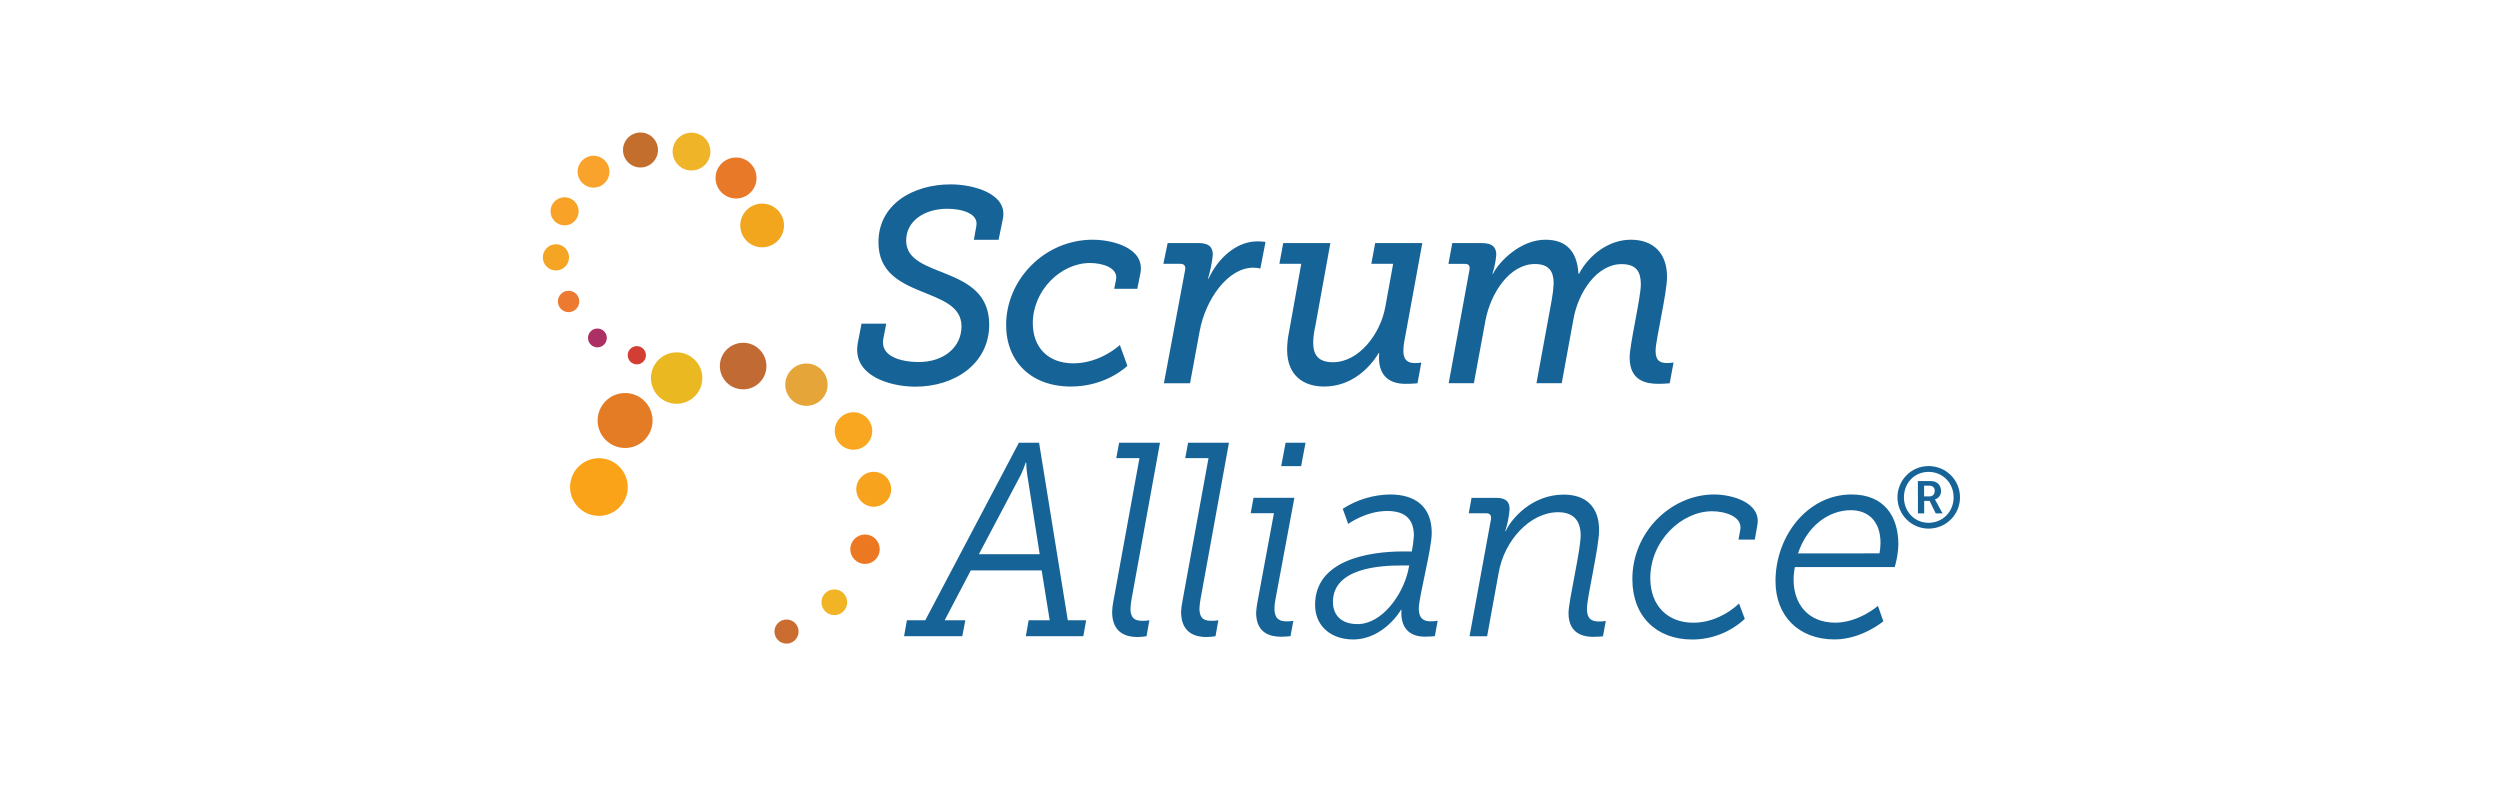 <svg width="1000" height="315" viewBox="0 0 1000 315" fill="none" xmlns="http://www.w3.org/2000/svg">
<g clip-path="url(#clip0_3421_23135)">
<path d="M362.761 248.094H370.112L407.559 177.095H415.633L427.118 248.094H434.461L433.322 254.484H410.33L411.469 248.094H419.875L416.665 228.172H388.316L377.871 248.094H386.145L384.906 254.484H361.622L362.761 248.094ZM415.872 221.675L410.907 189.974C410.65 188.333 410.512 186.676 410.492 185.016H410.284C409.751 186.715 409.092 188.372 408.313 189.974L391.557 221.675H415.872ZM445.329 240.612L455.782 183.253H446.507L447.646 177.095H463.995L452.611 239.727C452.394 240.928 452.256 242.141 452.195 243.36C452.195 247.979 454.681 248.318 457.16 248.318C458.028 248.345 458.896 248.27 459.746 248.094L458.615 254.484C457.415 254.679 456.204 254.789 454.989 254.815C450.956 254.815 444.852 253.491 444.852 244.807C444.884 243.397 445.044 241.993 445.329 240.612V240.612ZM472.955 240.612L483.407 183.253H474.094L475.233 177.095H491.582L480.198 239.727C479.981 240.928 479.842 242.141 479.782 243.36C479.782 247.979 482.268 248.318 484.747 248.318C485.617 248.345 486.488 248.27 487.341 248.094L486.202 254.484C485.002 254.679 483.791 254.789 482.576 254.815C478.543 254.815 472.439 253.491 472.439 244.807C472.484 243.396 472.656 241.992 472.955 240.612V240.612ZM502.958 240.943L509.578 205.27H500.272L501.411 199.111H517.752L510.101 240.173C509.909 241.225 509.804 242.291 509.786 243.36C509.786 247.979 512.272 248.541 514.758 248.541C515.626 248.568 516.494 248.493 517.344 248.318L516.205 254.476C516.205 254.476 514.027 254.692 512.58 254.692C508.647 254.692 502.443 253.706 502.443 245.008C502.539 243.644 502.711 242.287 502.958 240.943V240.943ZM514.242 177.095H522.209L520.454 186.448H512.48L514.242 177.095ZM561.311 220.574H564.729C565.138 218.502 565.413 216.407 565.552 214.3C565.552 208.465 562.866 204.392 554.899 204.392C546.309 204.392 539.274 209.565 539.274 209.565L537.103 203.515C542.752 199.866 549.314 197.881 556.038 197.787C565.968 197.787 572.695 202.522 572.695 213.184C572.695 219.681 567.523 238.726 567.523 243.345C567.523 247.964 570.001 248.526 572.38 248.526C573.283 248.546 574.186 248.472 575.074 248.302L573.934 254.461C573.934 254.461 571.864 254.676 570.001 254.676C563.897 254.676 560.072 251.266 560.587 243.899H560.38C560.487 243.899 553.552 255.785 541.244 255.785C532.862 255.785 526.035 250.835 526.035 241.928C526.035 224.207 547.033 220.574 561.311 220.574V220.574ZM542.999 249.642C552.729 249.642 560.895 238.187 563.174 228.611L563.689 226.186H560.695C551.997 226.186 533.17 227.179 533.17 240.812C533.17 245.562 536.064 249.642 542.999 249.642ZM596.387 207.733C596.595 206.409 596.179 205.308 594.524 205.308H587.489L588.628 199.15H598.565C602.491 199.15 603.838 200.797 603.838 203.661C603.601 206.655 603.012 209.611 602.083 212.468H602.283C604.354 207.733 612.636 197.841 625.46 197.841C634.565 197.841 639.638 202.907 639.638 212.044C639.638 218.865 634.773 238.988 634.773 243.414C634.773 248.148 637.259 248.595 639.738 248.595C640.605 248.612 641.472 248.537 642.324 248.372L641.185 254.53C641.185 254.53 639.122 254.746 637.336 254.746C633.611 254.746 627.407 253.645 627.407 245.285C627.407 240.327 632.264 220.289 632.264 214.123C632.264 207.956 629.062 204.885 623.266 204.885C612.089 204.885 601.714 216.116 599.466 229.103L594.848 254.507H587.812L596.387 207.733ZM685.675 197.787C692.71 197.787 704.51 200.982 702.955 210.004L701.924 215.839H695.404L696.128 211.767C696.959 206.594 689.924 204.5 684.851 204.5C672.744 204.5 660.12 216.17 660.12 231.251C660.12 242.375 667.155 249.088 677.3 249.088C688.161 249.088 695.612 241.389 695.612 241.389L697.921 247.548C692.185 252.878 684.637 255.828 676.808 255.8C662.637 255.8 652.946 246.563 652.946 231.697C652.877 212.868 668.402 197.787 685.675 197.787V197.787ZM740.618 197.787C753.449 197.787 759.345 206.255 759.345 217.802C759.246 220.859 758.759 223.89 757.898 226.825H717.957C717.62 228.492 717.448 230.189 717.441 231.89C717.441 241.466 723.13 249.064 734.098 249.064C743.512 249.064 751.17 242.352 751.17 242.352L753.341 248.51C753.341 248.51 744.759 255.77 733.79 255.77C719.512 255.77 710.198 246.416 710.198 232.437C710.198 214.408 723.029 197.787 740.618 197.787V197.787ZM751.794 221.344C752.055 219.965 752.192 218.566 752.202 217.163C752.202 208.357 747.137 204.077 740.31 204.077C731.72 204.077 722.922 210.135 719.204 221.359L751.794 221.344Z" fill="#166397"/>
<path d="M344.605 129.474H354.496L353.311 135.571C352.025 142.446 360.192 144.809 367.504 144.809C377.511 144.809 384.6 138.928 384.6 130.506C384.6 114.101 351.379 120.306 351.379 96.919C351.379 81.731 365.141 73.748 380.297 73.748C389.226 73.748 403.196 77.412 401.157 87.496L399.432 95.918H389.549L390.519 90.491C391.597 85.172 384.284 83.509 378.912 83.509C369.767 83.509 362.463 88.382 362.463 96.249C362.463 111.884 395.684 105.564 395.684 129.844C395.684 145.363 382.029 154.67 366.119 154.67C356.328 154.67 340.718 150.459 343.104 137.265L344.605 129.474ZM437.064 95.887C444.915 95.887 457.923 99.105 456.207 109.082L454.914 115.51H445.677L446.447 111.738C447.217 107.196 441.174 105.202 436.017 105.202C424.187 105.202 413.118 116.287 413.118 129.259C413.118 139.012 419.276 145.332 429.351 145.332C440.204 145.332 447.948 138.011 447.948 138.011L450.957 146.325C450.957 146.325 442.66 154.616 428.358 154.616C412.448 154.616 402.45 144.609 402.45 129.982C402.45 111.853 417.821 95.887 437.064 95.887V95.887ZM474.049 107.973C474.265 106.642 473.941 105.533 472.117 105.533H465.344L467.06 97.219H479.322C483.509 97.219 485.125 98.759 485.125 101.984C484.776 105.211 484.13 108.399 483.193 111.507H483.401C487.057 103.524 494.37 96.542 502.975 96.542C504.055 96.53 505.133 96.605 506.2 96.765L504.153 107.404C503.201 107.183 502.228 107.072 501.251 107.073C491.245 107.073 482.224 119.598 479.861 132.477L476.012 153.315H465.559L474.049 107.973ZM515.606 132.8L520.502 105.533H511.75L513.29 97.219H532.148L526.105 130.583C525.606 132.693 525.327 134.85 525.274 137.018C525.274 141.891 527.252 144.886 533.187 144.886C543.717 144.886 552.261 133.339 554.131 122.715L557.256 105.533H548.527L550.067 97.219H568.925L561.659 136.911C561.461 138.047 561.355 139.198 561.343 140.352C561.343 144.339 563.429 145.225 566.031 145.225C566.87 145.239 567.709 145.164 568.532 145.001L566.993 153.315C566.993 153.315 564.684 153.539 562.198 153.539C555.116 153.539 550.952 149.69 551.676 141.222H551.468C548.012 146.995 540.715 154.616 529.638 154.616C521.618 154.616 514.844 150.405 514.844 139.874C514.862 137.497 515.118 135.127 515.606 132.8V132.8ZM587.806 107.858C588.014 106.418 587.598 105.548 585.936 105.548H579.37L580.91 97.234H592.786C596.951 97.234 598.513 98.897 598.513 101.892C598.289 104.49 597.773 107.054 596.974 109.536H597.182C599.683 104.532 608.227 95.887 618.156 95.887C626.623 95.887 630.872 100.66 631.388 109.521H631.596C635.66 101.876 643.58 95.887 652.332 95.887C661.292 95.887 666.811 101.207 666.811 110.745C666.811 117.396 662.231 135.91 662.231 140.344C662.231 144.555 664.317 145.217 666.918 145.217C667.757 145.222 668.595 145.148 669.42 144.994L667.88 153.308C666.392 153.457 664.897 153.532 663.401 153.531C658.713 153.531 651.855 152.538 651.855 143C651.855 137.788 656.335 119.059 656.335 113.747C656.335 108.866 654.672 105.649 648.637 105.649C638.754 105.641 631.242 116.949 629.379 127.673L624.691 153.277H614.585L620.743 119.69C621.117 117.601 621.359 115.49 621.466 113.37C621.466 108.828 619.804 105.61 613.969 105.61C603.863 105.61 596.266 117.157 594.172 128.227L589.554 153.277H579.47L587.806 107.858Z" fill="#166397"/>
<path d="M304.856 98.927C309.686 98.927 313.6 95.012 313.6 90.182C313.6 85.353 309.686 81.437 304.856 81.437C300.027 81.437 296.112 85.353 296.112 90.182C296.112 95.012 300.027 98.927 304.856 98.927Z" fill="#F1A61E"/>
<path d="M294.416 79.398C298.944 79.398 302.614 75.728 302.614 71.2C302.614 66.672 298.944 63.001 294.416 63.001C289.889 63.001 286.219 66.672 286.219 71.2C286.219 75.728 289.889 79.398 294.416 79.398Z" fill="#E77928"/>
<path d="M276.606 68.187C280.78 68.187 284.164 64.802 284.164 60.627C284.164 56.452 280.78 53.068 276.606 53.068C272.431 53.068 269.047 56.452 269.047 60.627C269.047 64.802 272.431 68.187 276.606 68.187Z" fill="#EFB427"/>
<path d="M256.193 66.995C260.057 66.995 263.19 63.862 263.19 59.997C263.19 56.133 260.057 53 256.193 53C252.329 53 249.196 56.133 249.196 59.997C249.196 63.862 252.329 66.995 256.193 66.995Z" fill="#C36E2D"/>
<path d="M237.406 75.048C240.926 75.048 243.78 72.194 243.78 68.674C243.78 65.154 240.926 62.3 237.406 62.3C233.887 62.3 231.033 65.154 231.033 68.674C231.033 72.194 233.887 75.048 237.406 75.048Z" fill="#F9A32C"/>
<path d="M225.838 90.153C228.945 90.153 231.464 87.633 231.464 84.525C231.464 81.418 228.945 78.898 225.838 78.898C222.73 78.898 220.211 81.418 220.211 84.525C220.211 87.633 222.73 90.153 225.838 90.153Z" fill="#F8A228"/>
<path d="M222.372 108.187C225.267 108.187 227.614 105.84 227.614 102.944C227.614 100.049 225.267 97.702 222.372 97.702C219.477 97.702 217.13 100.049 217.13 102.944C217.13 105.84 219.477 108.187 222.372 108.187Z" fill="#F3A523"/>
<path d="M227.431 124.863C229.795 124.863 231.711 122.946 231.711 120.582C231.711 118.219 229.795 116.302 227.431 116.302C225.067 116.302 223.151 118.219 223.151 120.582C223.151 122.946 225.067 124.863 227.431 124.863Z" fill="#EC7A30"/>
<path d="M238.966 138.94C241.045 138.94 242.73 137.254 242.73 135.175C242.73 133.096 241.045 131.411 238.966 131.411C236.887 131.411 235.202 133.096 235.202 135.175C235.202 137.254 236.887 138.94 238.966 138.94Z" fill="#AB3063"/>
<path d="M254.731 145.746C256.746 145.746 258.379 144.112 258.379 142.097C258.379 140.081 256.746 138.448 254.731 138.448C252.716 138.448 251.082 140.081 251.082 142.097C251.082 144.112 252.716 145.746 254.731 145.746Z" fill="#D33E34"/>
<path d="M239.559 206.355C245.931 206.355 251.097 201.188 251.097 194.815C251.097 188.442 245.931 183.276 239.559 183.276C233.186 183.276 228.021 188.442 228.021 194.815C228.021 201.188 233.186 206.355 239.559 206.355Z" fill="#FBA318"/>
<path d="M250.038 179.194C256.108 179.194 261.029 174.272 261.029 168.201C261.029 162.129 256.108 157.208 250.038 157.208C243.967 157.208 239.046 162.129 239.046 168.201C239.046 174.272 243.967 179.194 250.038 179.194Z" fill="#E47C25"/>
<path d="M270.656 161.513C276.335 161.513 280.939 156.908 280.939 151.228C280.939 145.548 276.335 140.943 270.656 140.943C264.976 140.943 260.372 145.548 260.372 151.228C260.372 156.908 264.976 161.513 270.656 161.513Z" fill="#EAB820"/>
<path d="M297.259 155.738C302.403 155.738 306.573 151.567 306.573 146.423C306.573 141.278 302.403 137.108 297.259 137.108C292.115 137.108 287.945 141.278 287.945 146.423C287.945 151.567 292.115 155.738 297.259 155.738Z" fill="#C16A33"/>
<path d="M322.573 162.338C327.25 162.338 331.04 158.547 331.04 153.87C331.04 149.194 327.25 145.402 322.573 145.402C317.897 145.402 314.106 149.194 314.106 153.87C314.106 158.547 317.897 162.338 322.573 162.338Z" fill="#E5A538"/>
<path d="M341.397 179.889C345.537 179.889 348.894 176.532 348.894 172.391C348.894 168.25 345.537 164.893 341.397 164.893C337.256 164.893 333.899 168.25 333.899 172.391C333.899 176.532 337.256 179.889 341.397 179.889Z" fill="#F9A720"/>
<path d="M349.493 202.69C353.349 202.69 356.474 199.564 356.474 195.708C356.474 191.852 353.349 188.726 349.493 188.726C345.637 188.726 342.512 191.852 342.512 195.708C342.512 199.564 345.637 202.69 349.493 202.69Z" fill="#F8A31D"/>
<path d="M346.004 225.57C349.252 225.57 351.884 222.937 351.884 219.688C351.884 216.44 349.252 213.807 346.004 213.807C342.756 213.807 340.123 216.44 340.123 219.688C340.123 222.937 342.756 225.57 346.004 225.57Z" fill="#EC7822"/>
<path d="M333.73 246.054C336.573 246.054 338.879 243.749 338.879 240.904C338.879 238.06 336.573 235.754 333.73 235.754C330.886 235.754 328.58 238.06 328.58 240.904C328.58 243.749 330.886 246.054 333.73 246.054Z" fill="#F1B425"/>
<path d="M314.609 257.455C317.275 257.455 319.436 255.294 319.436 252.628C319.436 249.963 317.275 247.802 314.609 247.802C311.944 247.802 309.783 249.963 309.783 252.628C309.783 255.294 311.944 257.455 314.609 257.455Z" fill="#CB6C31"/>
<path d="M771.423 186.427C778.427 186.427 784 192.006 784 198.932C784 205.858 778.427 211.445 771.423 211.445C764.559 211.445 758.985 205.866 758.985 198.932C758.985 191.998 764.559 186.427 771.423 186.427ZM771.423 209.118C777.101 209.118 781.443 204.663 781.443 198.932C781.443 193.202 777.109 188.755 771.423 188.755C765.737 188.755 761.577 193.21 761.577 198.932C761.577 204.655 765.85 209.118 771.423 209.118ZM767.15 192.421H772.264C774.752 192.421 776.399 193.967 776.399 196.366C776.452 197.101 776.245 197.832 775.809 198.449C775.373 199.067 774.732 199.538 773.98 199.793V199.865C774.161 200.087 774.312 200.328 774.431 200.582L777.031 205.364H774.292L771.839 200.359H769.673V205.364H767.185L767.15 192.421ZM771.735 198.558C773.07 198.558 773.876 197.761 773.876 196.366C773.915 196.096 773.889 195.822 773.799 195.563C773.709 195.304 773.558 195.066 773.357 194.867C773.156 194.667 772.909 194.511 772.635 194.409C772.361 194.308 772.065 194.263 771.77 194.278H769.638V198.558H771.735Z" fill="#166397"/>
</g>
<defs>
<clipPath id="clip0_3421_23135">
<rect width="567" height="208" fill="white" transform="translate(217 53)"/>
</clipPath>
</defs>
</svg>

